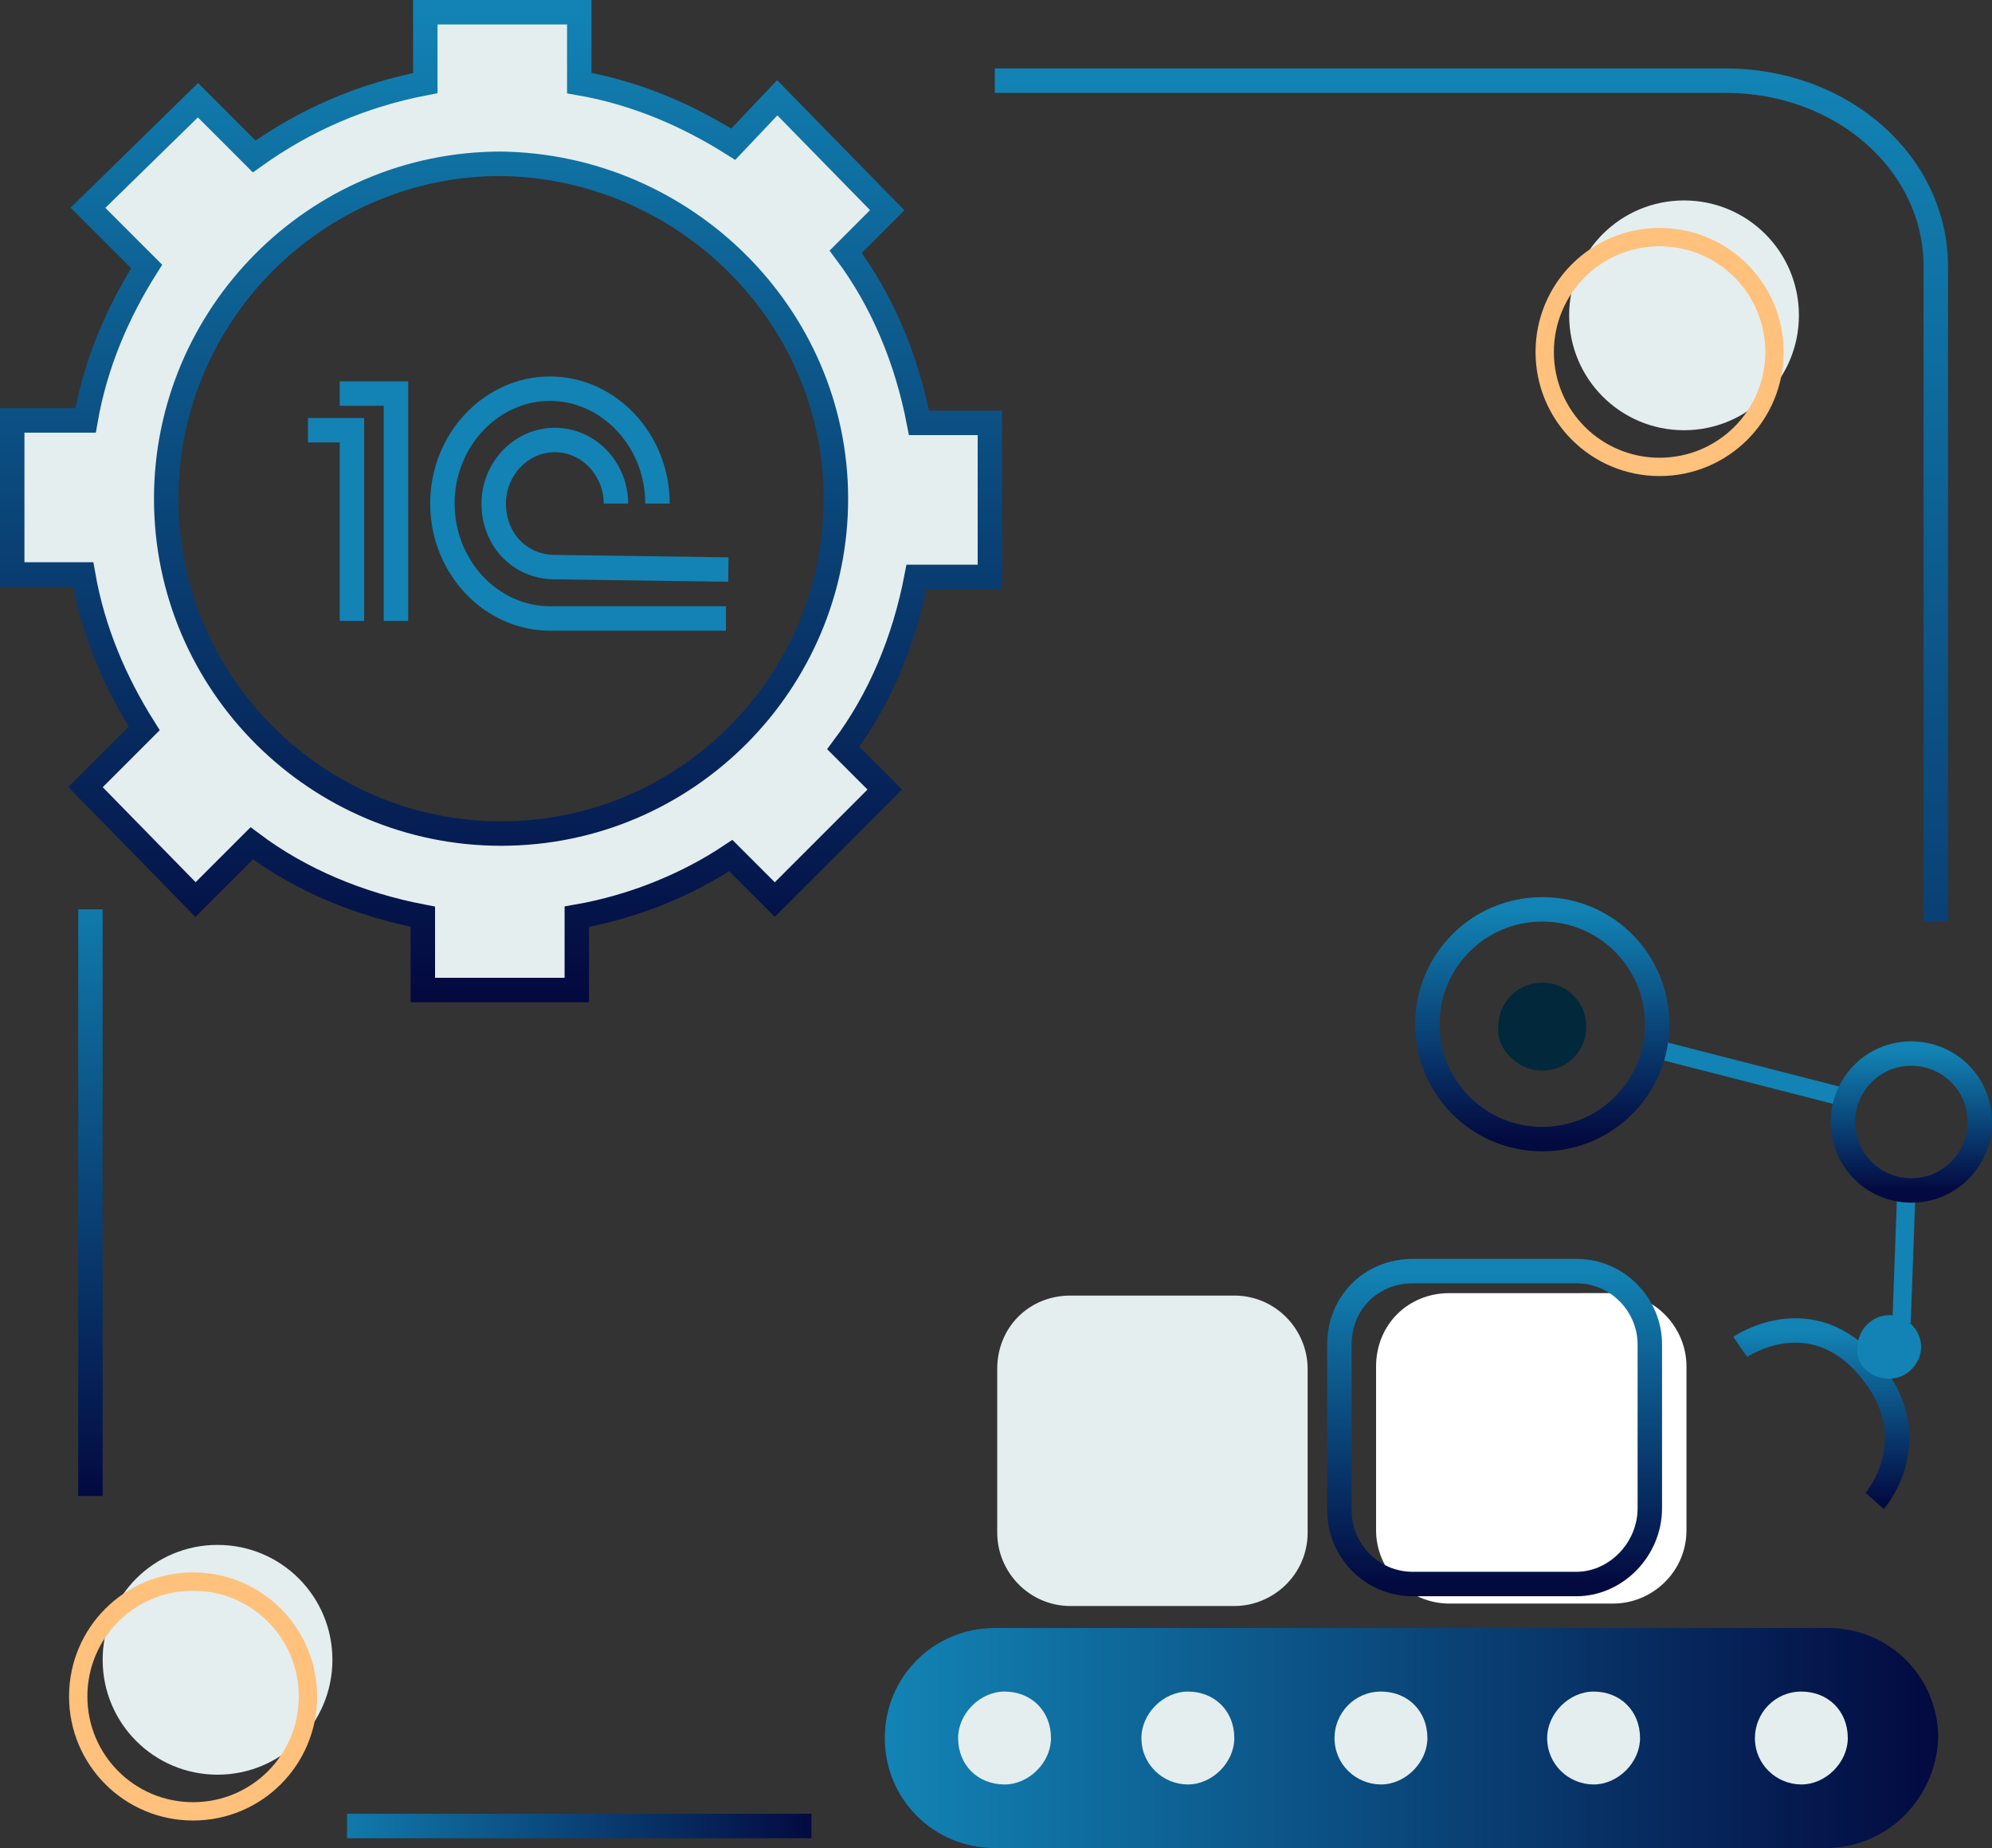 <?xml version="1.0" encoding="utf-8"?>
<!-- Generator: Adobe Illustrator 22.1.0, SVG Export Plug-In . SVG Version: 6.00 Build 0)  -->
<svg version="1.1" id="Слой_1" xmlns="http://www.w3.org/2000/svg" xmlns:xlink="http://www.w3.org/1999/xlink" x="0px" y="0px"
	 viewBox="0 0 81.5 75.6" style="enable-background:new 0 0 81.5 75.6;" xml:space="preserve">
<rect x="0" y="0" width="81.5" height="75.6" fill="#333333" stroke="none"/>
<style type="text/css">
	.st0{fill:#E4EEEF;}
	.st1{fill:none;stroke:url(#SVGID_1_);stroke-miterlimit:10;}
	.st2{fill:none;stroke:#1283B4;stroke-miterlimit:10;}
	.st3{fill:none;stroke:url(#SVGID_2_);stroke-miterlimit:10;}
	.st4{fill:#FFFFFF;}
	.st5{fill:none;stroke:url(#SVGID_3_);stroke-miterlimit:10;}
	.st6{fill:url(#SVGID_4_);}
	.st7{fill:none;stroke:#1283B4;stroke-width:0.75;stroke-miterlimit:10;}
	.st8{fill:none;stroke:url(#SVGID_5_);stroke-miterlimit:10;}
	.st9{fill:#01283B;}
	.st10{fill:none;stroke:url(#SVGID_6_);stroke-miterlimit:10;}
	.st11{fill:none;stroke:url(#SVGID_7_);stroke-miterlimit:10;}
	.st12{fill:#1283B4;}
	.st13{fill:none;stroke:#FFC17B;stroke-width:0.75;stroke-miterlimit:10;}
	.st14{fill:none;stroke:url(#SVGID_8_);}
	.st15{fill:none;stroke:url(#SVGID_9_);}
</style>
<g>
	<path class="st0" d="M40.5,23.6v-6.3h-2.9c-0.5-2.6-1.5-5-3-7l1.7-1.7L31.8,4L30,5.9c-1.9-1.2-4-2.1-6.3-2.5V0.5h-6.3v2.9
		c-2.6,0.5-4.9,1.5-7,3L8.1,4.1L3.6,8.5L6,10.9c-1.2,1.9-2.1,4-2.5,6.3H0.5v6.3h2.9c0.4,2.3,1.3,4.4,2.5,6.3l-2.4,2.4L8,36.8
		l2.3-2.3c2,1.5,4.4,2.5,7,3v3h6.3v-3c2.3-0.4,4.5-1.3,6.3-2.5l1.8,1.8l4.5-4.5l-1.7-1.7c1.5-2,2.5-4.4,3-7L40.5,23.6L40.5,23.6z
		 M34.2,20.4c0,7.5-6.1,13.7-13.7,13.7C13,34.1,6.8,28,6.8,20.4c0-7.5,6.1-13.7,13.7-13.7C28,6.8,34.2,12.9,34.2,20.4z"/>
	
		<linearGradient id="SVGID_1_" gradientUnits="userSpaceOnUse" x1="20.499" y1="75.952" x2="20.499" y2="35.952" gradientTransform="matrix(1 0 0 -1 0 76.452)">
		<stop  offset="0" style="stop-color:#1283B4"/>
		<stop  offset="1" style="stop-color:#030A40"/>
	</linearGradient>
	<path class="st1" d="M40.5,23.6v-6.3h-2.9c-0.5-2.6-1.5-5-3-7l1.7-1.7L31.8,4L30,5.9c-1.9-1.2-4-2.1-6.3-2.5V0.5h-6.3v2.9
		c-2.6,0.5-4.9,1.5-7,3L8.1,4.1L3.6,8.5L6,10.9c-1.2,1.9-2.1,4-2.5,6.3H0.5v6.3h2.9c0.4,2.3,1.3,4.4,2.5,6.3l-2.4,2.4L8,36.8
		l2.3-2.3c2,1.5,4.4,2.5,7,3v3h6.3v-3c2.3-0.4,4.5-1.3,6.3-2.5l1.8,1.8l4.5-4.5l-1.7-1.7c1.5-2,2.5-4.4,3-7L40.5,23.6L40.5,23.6z
		 M34.2,20.4c0,7.5-6.1,13.7-13.7,13.7C13,34.1,6.8,28,6.8,20.4c0-7.5,6.1-13.7,13.7-13.7C28,6.8,34.2,12.9,34.2,20.4z"/>
</g>
<path class="st2" d="M12.6,17.6l1.8,0v7.8"/>
<path class="st2" d="M13.9,16.1h2.3l0,9.3"/>
<path class="st2" d="M26.9,20.6c0-2.6-2-4.7-4.4-4.7c-2.4,0-4.4,2.1-4.4,4.7s2,4.7,4.4,4.7l7.2,0"/>
<path class="st2" d="M25.2,20.6c0-1.4-1.1-2.6-2.5-2.6c-1.4,0-2.5,1.2-2.5,2.6c0,1.5,1.1,2.6,2.5,2.6l7.1,0.1"/>
<linearGradient id="SVGID_2_" gradientUnits="userSpaceOnUse" x1="60.226" y1="73.226" x2="60.226" y2="10.818" gradientTransform="matrix(1 0 0 -1 0 76.452)">
	<stop  offset="0" style="stop-color:#1283B4"/>
	<stop  offset="1" style="stop-color:#030A40"/>
</linearGradient>
<path class="st3" d="M79.2,37.7V10.9c0-4.2-3.8-7.6-8.6-7.6H40.7"/>
<path class="st0" d="M50.5,65.7h-6.7c-1.7,0-3-1.4-3-3V56c0-1.7,1.3-3,3-3h6.7c1.7,0,3,1.4,3,3v6.7C53.5,64.4,52.1,65.7,50.5,65.7z"
	/>
<path class="st4" d="M66,65.6h-6.7c-1.7,0-3-1.4-3-3v-6.7c0-1.7,1.3-3,3-3H66c1.7,0,3,1.4,3,3v6.7C69,64.3,67.6,65.6,66,65.6z"/>
<linearGradient id="SVGID_3_" gradientUnits="userSpaceOnUse" x1="61.115" y1="24.446" x2="61.115" y2="11.673" gradientTransform="matrix(1 0 0 -1 0 76.452)">
	<stop  offset="0" style="stop-color:#1283B4"/>
	<stop  offset="1" style="stop-color:#030A40"/>
</linearGradient>
<path class="st5" d="M64.5,64.8h-6.7c-1.7,0-3-1.4-3-3V55c0-1.7,1.3-3,3-3h6.7c1.7,0,3,1.4,3,3v6.7C67.5,63.4,66.1,64.8,64.5,64.8z"
	/>
<linearGradient id="SVGID_4_" gradientUnits="userSpaceOnUse" x1="36.424" y1="5.342" x2="79.218" y2="5.342" gradientTransform="matrix(1 0 0 -1 0 76.452)">
	<stop  offset="0" style="stop-color:#1283B4"/>
	<stop  offset="1" style="stop-color:#030A40"/>
</linearGradient>
<path class="st6" d="M74.7,75.6H40.7c-2.5,0-4.5-2-4.5-4.5c0-2.5,2-4.5,4.5-4.5h34.1c2.5,0,4.5,2,4.5,4.5
	C79.2,73.6,77.2,75.6,74.7,75.6z"/>
<path class="st7" d="M67.7,42.9l3.9,1l3.9,1"/>
<path class="st7" d="M78,48.6l-0.2,5.5"/>
<path class="st0" d="M41.1,73c1,0,1.9-0.9,1.9-1.9c0-1.1-0.8-1.9-1.9-1.9c-1,0-1.9,0.9-1.9,1.9C39.2,72.2,40,73,41.1,73z"/>
<path class="st0" d="M48.6,73c1,0,1.9-0.9,1.9-1.9c0-1.1-0.8-1.9-1.9-1.9c-1,0-1.9,0.9-1.9,1.9C46.7,72.2,47.6,73,48.6,73z"/>
<path class="st0" d="M56.5,73c1,0,1.9-0.9,1.9-1.9c0-1.1-0.8-1.9-1.9-1.9s-1.9,0.9-1.9,1.9C54.6,72.2,55.5,73,56.5,73z"/>
<path class="st0" d="M65.2,73c1,0,1.9-0.9,1.9-1.9c0-1.1-0.8-1.9-1.9-1.9c-1,0-1.9,0.9-1.9,1.9C63.3,72.2,64.2,73,65.2,73z"/>
<path class="st0" d="M73.7,73c1,0,1.9-0.9,1.9-1.9c0-1.1-0.8-1.9-1.9-1.9s-1.9,0.9-1.9,1.9C71.8,72.2,72.7,73,73.7,73z"/>
<linearGradient id="SVGID_5_" gradientUnits="userSpaceOnUse" x1="63.08" y1="39.226" x2="63.08" y2="29.855" gradientTransform="matrix(1 0 0 -1 0 76.452)">
	<stop  offset="0" style="stop-color:#1283B4"/>
	<stop  offset="1" style="stop-color:#030A40"/>
</linearGradient>
<path class="st8" d="M63.1,46.6c2.6,0,4.7-2.1,4.7-4.7c0-2.6-2.1-4.7-4.7-4.7c-2.6,0-4.7,2.1-4.7,4.7C58.4,44.5,60.5,46.6,63.1,46.6
	z"/>
<path class="st9" d="M63.1,43.8c1,0,1.8-0.8,1.8-1.8c0-1-0.8-1.8-1.8-1.8c-1,0-1.8,0.8-1.8,1.8C61.2,42.9,62.1,43.8,63.1,43.8z"/>
<linearGradient id="SVGID_6_" gradientUnits="userSpaceOnUse" x1="78.188" y1="33.462" x2="78.188" y2="27.776" gradientTransform="matrix(1 0 0 -1 0 76.452)">
	<stop  offset="0" style="stop-color:#1283B4"/>
	<stop  offset="1" style="stop-color:#030A40"/>
</linearGradient>
<path class="st10" d="M78.2,48.7c1.6,0,2.8-1.3,2.8-2.8c0-1.6-1.3-2.8-2.8-2.8c-1.6,0-2.8,1.3-2.8,2.8
	C75.4,47.4,76.6,48.7,78.2,48.7z"/>
<linearGradient id="SVGID_7_" gradientUnits="userSpaceOnUse" x1="74.584" y1="21.963" x2="74.584" y2="14.976" gradientTransform="matrix(1 0 0 -1 0 76.452)">
	<stop  offset="0" style="stop-color:#1283B4"/>
	<stop  offset="1" style="stop-color:#030A40"/>
</linearGradient>
<path class="st11" d="M71.2,55.1c0,0,2.9-2,5.3,0.9s0.2,5.4,0.2,5.4"/>
<path class="st12" d="M77.3,56.4c0.7,0,1.3-0.6,1.3-1.3c0-0.7-0.6-1.3-1.3-1.3c-0.7,0-1.3,0.6-1.3,1.3
	C75.9,55.8,76.5,56.4,77.3,56.4z"/>
<path class="st0" d="M68.9,17.6c2.6,0,4.7-2.1,4.7-4.7c0-2.6-2.1-4.7-4.7-4.7c-2.6,0-4.7,2.1-4.7,4.7C64.2,15.5,66.3,17.6,68.9,17.6
	z"/>
<path class="st13" d="M67.9,19.1c2.6,0,4.7-2.1,4.7-4.7c0-2.6-2.1-4.7-4.7-4.7c-2.6,0-4.7,2.1-4.7,4.7C63.2,17,65.3,19.1,67.9,19.1z
	"/>
<path class="st0" d="M8.9,72.6c2.6,0,4.7-2.1,4.7-4.7c0-2.6-2.1-4.7-4.7-4.7c-2.6,0-4.7,2.1-4.7,4.7C4.2,70.5,6.3,72.6,8.9,72.6z"/>
<path class="st13" d="M7.9,74.1c2.6,0,4.7-2.1,4.7-4.7c0-2.6-2.1-4.7-4.7-4.7c-2.6,0-4.7,2.1-4.7,4.7C3.2,72,5.3,74.1,7.9,74.1z"/>
<linearGradient id="SVGID_8_" gradientUnits="userSpaceOnUse" x1="3.726" y1="41.226" x2="3.726" y2="15.226" gradientTransform="matrix(1 0 0 -1 0 76.452)">
	<stop  offset="0" style="stop-color:#1283B4"/>
	<stop  offset="1" style="stop-color:#030A40"/>
</linearGradient>
<line class="st14" x1="3.7" y1="37.2" x2="3.7" y2="61.2"/>
<linearGradient id="SVGID_9_" gradientUnits="userSpaceOnUse" x1="12.643" y1="1.726" x2="33.226" y2="1.726" gradientTransform="matrix(1 0 0 -1 0 76.452)">
	<stop  offset="0" style="stop-color:#1283B4"/>
	<stop  offset="1" style="stop-color:#030A40"/>
</linearGradient>
<line class="st15" x1="14.2" y1="74.7" x2="33.2" y2="74.7"/>
</svg>
